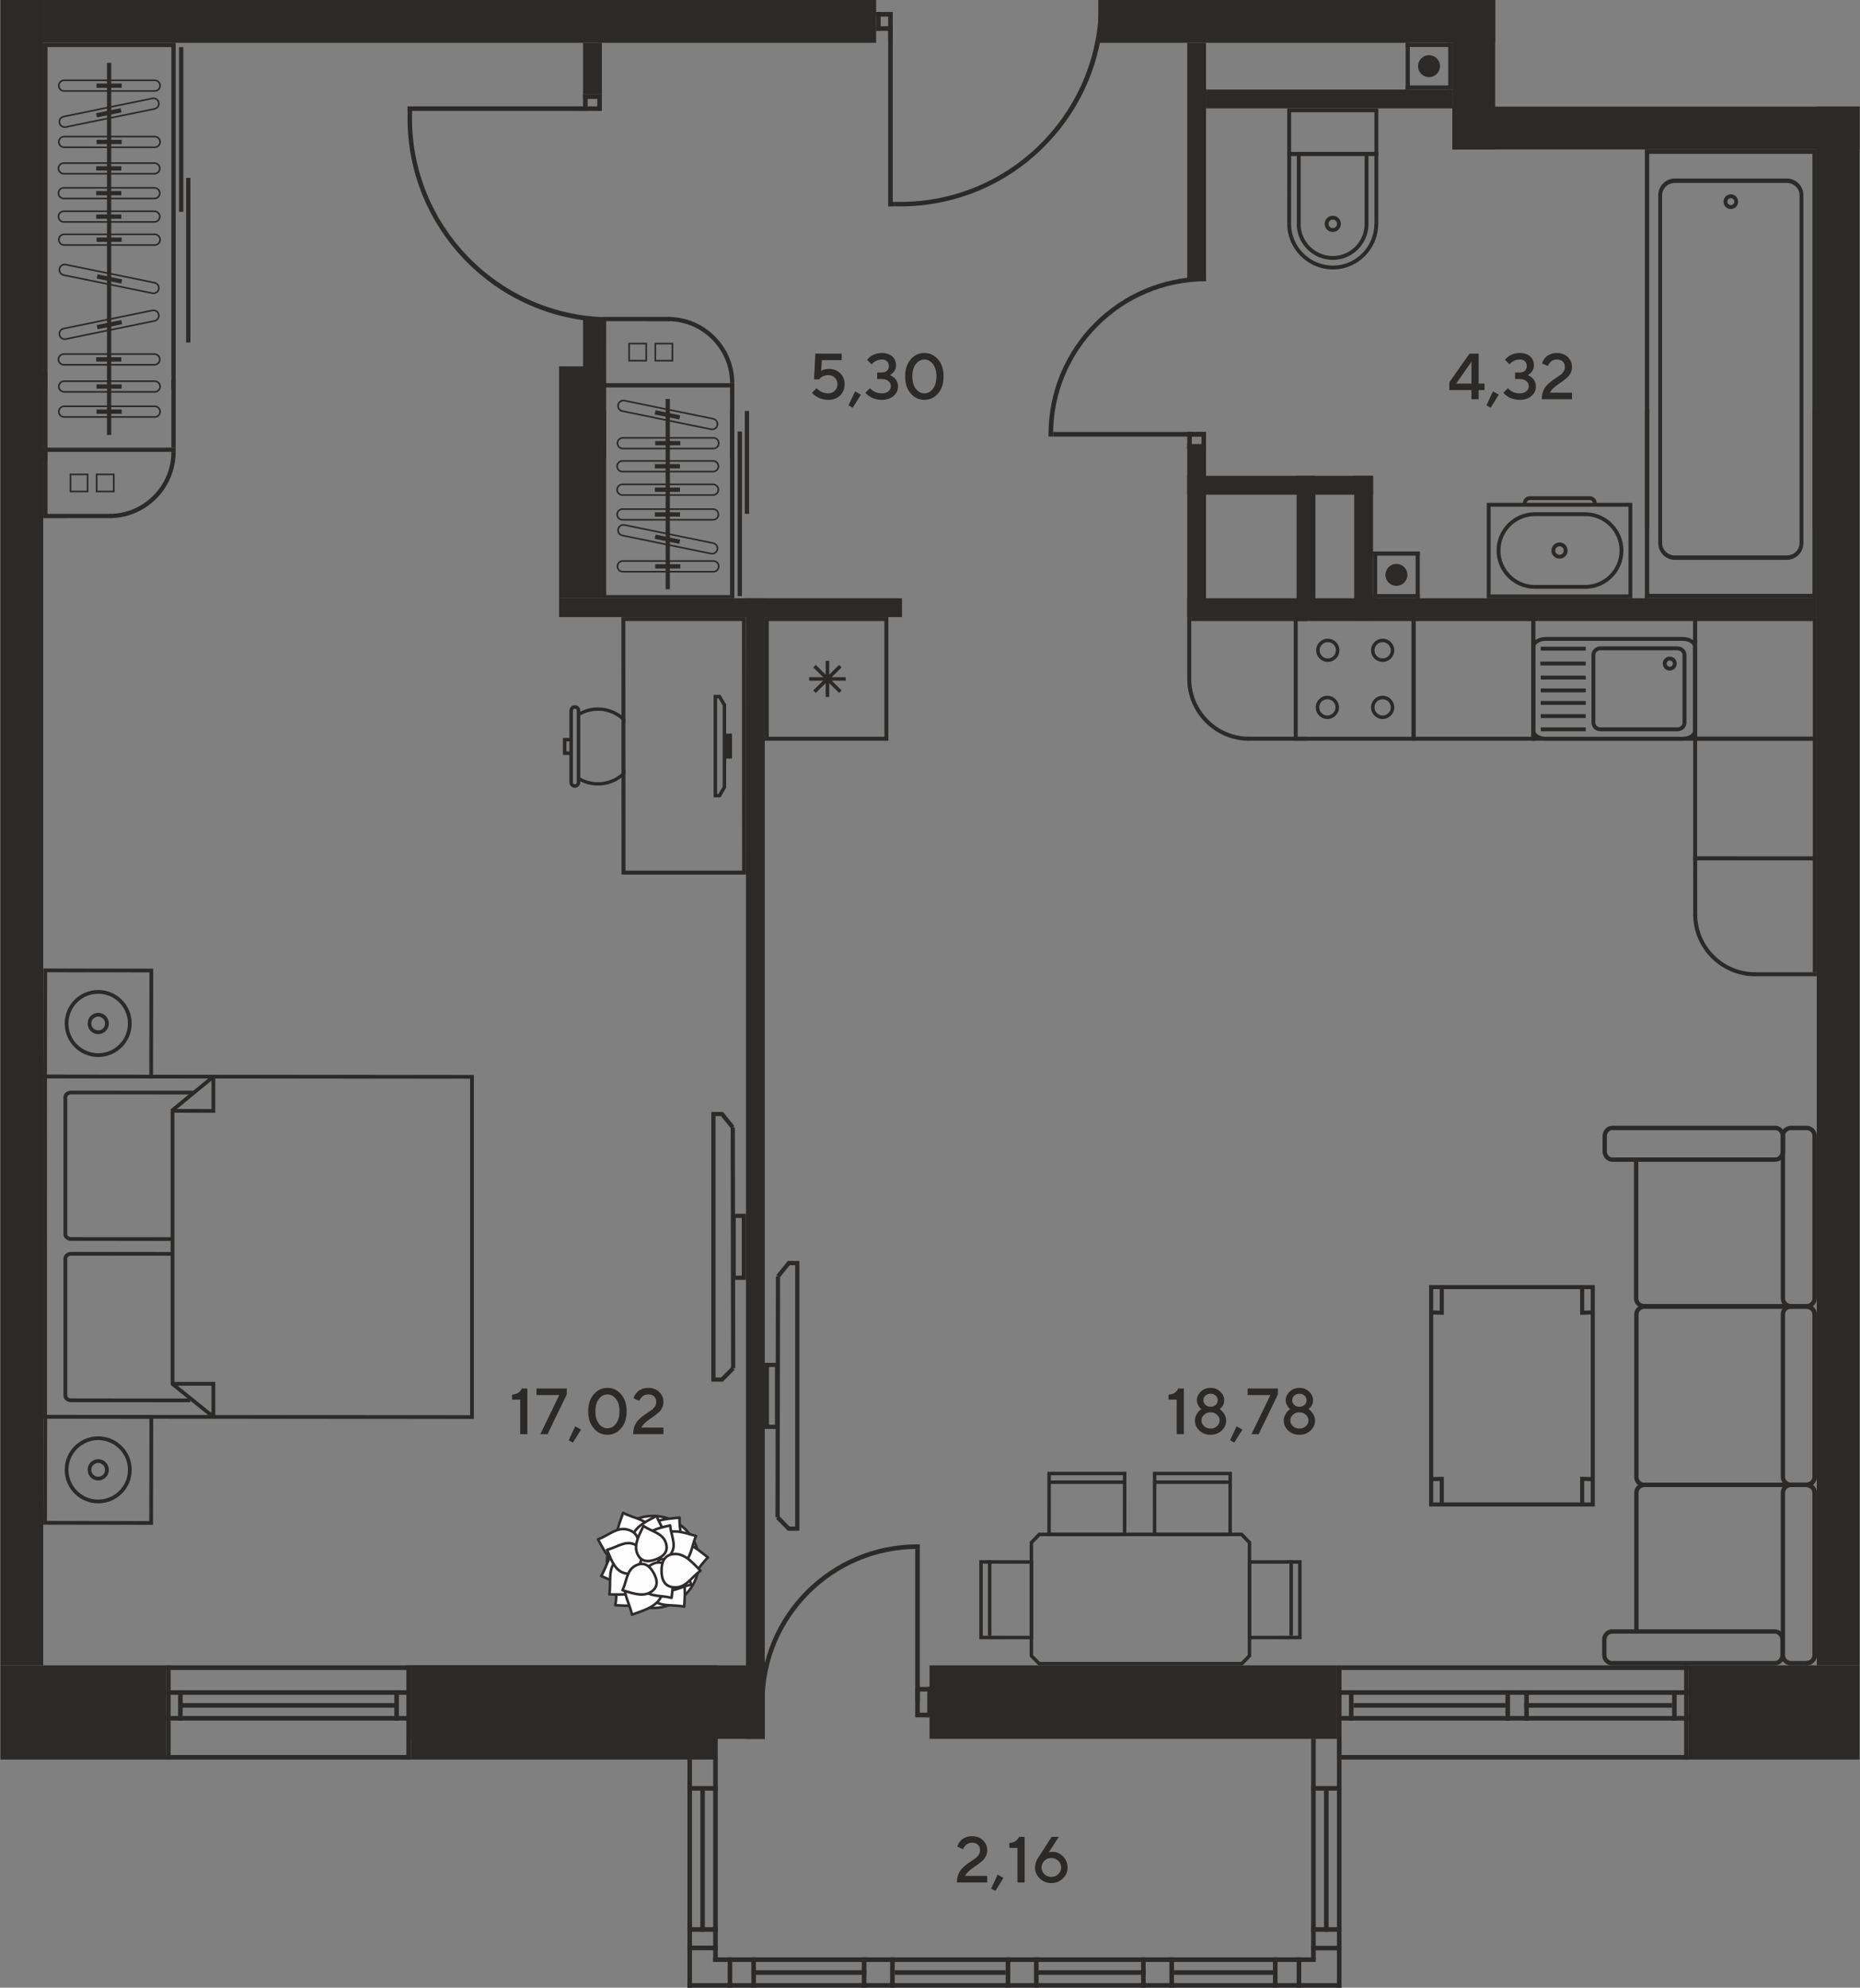 <?xml version="1.0" encoding="UTF-8"?>
<!DOCTYPE svg PUBLIC "-//W3C//DTD SVG 1.1//EN" "http://www.w3.org/Graphics/SVG/1.1/DTD/svg11.dtd">
<!-- Creator: CorelDRAW X6 -->
<svg xmlns="http://www.w3.org/2000/svg" xml:space="preserve" width="1011px" height="1080px" version="1.1" style="shape-rendering:geometricPrecision; text-rendering:geometricPrecision; image-rendering:optimizeQuality; fill-rule:evenodd; clip-rule:evenodd"
viewBox="0 0 1011000 1080000"
 xmlns:xlink="http://www.w3.org/1999/xlink">
 <rect x="0" y="0" width="1011000" height="1080000" fill="#808080" stroke="none"/>
 <defs>
  <style type="text/css">
   <![CDATA[
    .str0 {stroke:#2F2C2D;stroke-width:1400.79;stroke-linecap:round;stroke-linejoin:round}
    .fil0 {fill:#2B2A29}
    .fil1 {fill:#2B2A29}
    .fil2 {fill:#FEFEFE}
    .fil3 {fill:#2B2A29;fill-rule:nonzero}
   ]]>
  </style>
 </defs>
 <g id="Слой_x0020_1">
  <polygon class="fil0" points="917907,904856 917907,956042 1010765,956042 1010765,904856 "/>
  <polygon class="fil0" points="726678,944791 726678,904856 505265,904856 505265,944791 "/>
  <polygon class="fil0" points="223377,904856 223377,956042 390143,956042 390143,904856 "/>
  <polygon class="fil0" points="415693,944791 415693,904856 223376,904856 223376,944791 "/>
  <polygon class="fil0" points="236,904856 236,956042 90268,956042 90268,904856 "/>
  <polygon class="fil0" points="729172,956044 729172,953552 917906,953552 917906,956044 "/>
  <polygon class="fil0" points="729172,907349 729172,904857 917906,904857 917906,907349 "/>
  <polygon class="fil0" points="726678,934863 726678,932370 917906,932370 917906,934863 "/>
  <polygon class="fil0" points="726678,920855 726678,918363 917906,918363 917906,920855 "/>
  <polygon class="fil0" points="911363,934863 908871,934863 908871,918363 911363,918363 "/>
  <polygon class="fil0" points="729171,956044 726680,956044 726680,904857 729171,904857 "/>
  <polygon class="fil0" points="735716,934863 733224,934863 733224,918363 735716,918363 "/>
  <polygon class="fil0" points="917907,956044 915415,956044 915415,904857 917907,904857 "/>
  <polygon class="fil0" points="828498,927859 828498,925367 908871,925367 908871,927859 "/>
  <polygon class="fil0" points="820776,918364 818285,918364 818285,934864 820776,934864 "/>
  <polygon class="fil0" points="830991,918364 828500,918364 828500,934864 830991,934864 "/>
  <polygon class="fil0" points="735716,927859 735716,925367 818408,925367 818408,927859 "/>
  <polygon class="fil0" points="90268,956044 90268,953552 223377,953552 223377,956044 "/>
  <polygon class="fil0" points="90268,907349 90268,904857 223377,904857 223377,907349 "/>
  <polygon class="fil0" points="90268,934863 90268,932370 223377,932370 223377,934863 "/>
  <polygon class="fil0" points="90268,920855 90268,918363 223377,918363 223377,920855 "/>
  <polygon class="fil0" points="216834,934863 214343,934863 214343,918363 216834,918363 "/>
  <polygon class="fil0" points="92760,956044 90269,956044 90269,904857 92760,904857 "/>
  <polygon class="fil0" points="99305,934863 96813,934863 96813,918363 99305,918363 "/>
  <polygon class="fil0" points="223377,956044 220886,956044 220886,904857 223377,904857 "/>
  <polygon class="fil0" points="97903,927859 97903,925367 214342,925367 214342,927859 "/>
  <g id="_1774568592">
   <polygon class="fil0" points="497473,933074 497473,930583 506511,930583 506511,933074 "/>
   <polygon class="fil0" points="497473,919067 497473,916576 506511,916576 506511,919067 "/>
   <polygon class="fil0" points="506511,933074 504020,933074 504020,916576 506511,916576 "/>
   <polygon class="fil0" points="499965,931083 497473,931083 497473,918374 499965,918374 "/>
   <polygon class="fil0" points="497473,841597 499965,841597 499965,924728 497473,924728 "/>
   <path class="fil0" d="M499965 839113l-1247 -15c-47292,0 -85630,38337 -85630,85630l2484 0c0,-45921 37226,-83147 83146,-83147l1247 16 0 -2484z"/>
  </g>
  <polygon class="fil0" points="235,1 23493,1 23493,904854 235,904854 "/>
  <polygon class="fil0" points="476215,0 476215,23257 23491,23257 23491,0 "/>
  <polygon class="fil0" points="812702,0 812702,23257 596988,23257 596988,0 "/>
  <polygon class="fil0" points="789445,1 812704,1 812704,81198 789445,81198 "/>
  <polygon class="fil0" points="1010765,57943 1010765,81201 789446,81201 789446,57943 "/>
  <polygon class="fil0" points="987508,57944 1010766,57944 1010766,904854 987508,904854 "/>
  <polygon class="fil0" points="387658,1063498 387658,1065990 715166,1065990 715166,1063498 "/>
  <polygon class="fil0" points="373644,1077507 373644,1079998 729171,1079998 729171,1077507 "/>
  <polygon class="fil0" points="549129,1063498 546638,1063498 546638,1079998 549129,1079998 "/>
  <polygon class="fil0" points="486313,1070503 486313,1072994 546639,1072994 546639,1070503 "/>
  <polygon class="fil0" points="564513,1063498 562020,1063498 562020,1079998 564513,1079998 "/>
  <polygon class="fil0" points="564513,1070503 564513,1072994 622733,1072994 622733,1070503 "/>
  <polygon class="fil0" points="691920,1063498 694411,1063498 694411,1079998 691920,1079998 "/>
  <polygon class="fil0" points="704799,1063498 707290,1063498 707290,1079998 704799,1079998 "/>
  <polygon class="fil0" points="390144,1059611 390144,1057119 373644,1057119 373644,1059611 "/>
  <polygon class="fil0" points="712674,1059702 712674,1057211 729172,1057211 729172,1059702 "/>
  <polygon class="fil0" points="373644,1080000 376136,1080000 376136,956043 373644,956043 "/>
  <polygon class="fil0" points="729172,1080000 726681,1080000 726681,944790 729172,944790 "/>
  <polygon class="fil0" points="387652,1065992 390144,1065992 390144,956043 387652,956043 "/>
  <polygon class="fil0" points="715165,1064720 712674,1064720 712674,944790 715165,944790 "/>
  <polygon class="fil0" points="380648,1049600 383140,1049600 383140,972379 380648,972379 "/>
  <polygon class="fil0" points="390144,1049597 390144,1047106 373644,1047106 373644,1049597 "/>
  <polygon class="fil0" points="410897,1063498 408405,1063498 408405,1079998 410897,1079998 "/>
  <polygon class="fil0" points="398019,1063498 395526,1063498 395526,1079998 398019,1079998 "/>
  <polygon class="fil0" points="719675,1049600 722166,1049600 722166,972379 719675,972379 "/>
  <polygon class="fil0" points="729170,1049597 729170,1047106 712671,1047106 712671,1049597 "/>
  <polygon class="fil0" points="470929,1063498 468438,1063498 468438,1079998 470929,1079998 "/>
  <polygon class="fil0" points="486313,1063498 483821,1063498 483821,1079998 486313,1079998 "/>
  <polygon class="fil0" points="408404,1070503 408404,1072994 470929,1072994 470929,1070503 "/>
  <polygon class="fil0" points="729170,972921 729170,970429 712671,970429 712671,972921 "/>
  <polygon class="fil0" points="390144,972921 390144,970429 373644,970429 373644,972921 "/>
  <polygon class="fil0" points="622733,1063498 620242,1063498 620242,1079998 622733,1079998 "/>
  <polygon class="fil0" points="638117,1063498 635624,1063498 635624,1079998 638117,1079998 "/>
  <polygon class="fil0" points="638117,1070503 638117,1072994 691920,1072994 691920,1070503 "/>
  <polygon class="fil0" points="303891,199059 327149,199059 327149,325052 303891,325052 "/>
  <g id="_1774540720">
   <polygon class="fil0" points="485251,6513 485251,9004 476213,9004 476213,6513 "/>
   <polygon class="fil0" points="485251,14254 485251,16744 476213,16744 476213,14254 "/>
   <polygon class="fil0" points="476213,6513 478704,6513 478704,16744 476213,16744 "/>
   <polygon class="fil0" points="482760,8504 485251,8504 485251,21213 482760,21213 "/>
   <polygon class="fil0" points="485251,112100 482760,112100 482760,14859 485251,14859 "/>
   <path class="fil0" d="M489293 112140c59437,0 107926,-46849 110574,-105627l-2599 0c-2588,57432 -49966,103206 -108040,103206 -941,0 -1877,-11 -2811,-37l0 2418c954,29 1914,40 2876,40z"/>
   <polygon class="fil0" points="483105,112100 483105,109682 486417,109682 486417,112100 "/>
  </g>
  <polygon class="fil0" points="645315,152805 655548,152805 655548,23257 645315,23257 "/>
  <polygon class="fil0" points="645315,335287 655548,335287 655548,242499 645315,242499 "/>
  <polygon class="fil0" points="645314,325052 645314,335285 987508,335285 987508,325052 "/>
  <polygon class="fil0" points="736089,335287 746321,335287 746321,258553 736089,258553 "/>
  <polygon class="fil0" points="645314,258554 645314,268787 746322,268787 746322,258554 "/>
  <polygon class="fil0" points="704769,335287 715002,335287 715002,258553 704769,258553 "/>
  <polygon class="fil0" points="303892,325052 303892,335285 490281,335285 490281,325052 "/>
  <polygon class="fil0" points="405459,944792 415693,944792 415693,325052 405459,325052 "/>
  <polygon class="fil0" points="316915,242691 327146,242691 327146,172299 316915,172299 "/>
  <polygon class="fil0" points="316915,51246 327146,51246 327146,23257 316915,23257 "/>
  <polygon class="fil0" points="655548,48661 655548,58894 789446,58894 789446,48661 "/>
  <g id="_1020035616">
   <path class="fil1" d="M759024 318318c3296,0 5968,-2673 5968,-5968 0,-3296 -2672,-5967 -5968,-5967 -3296,0 -5967,2671 -5967,5967 0,3295 2671,5968 5967,5968z"/>
   <g>
    <polygon class="fil0" points="746322,299649 748583,299649 748583,325051 746322,325051 "/>
    <polygon class="fil0" points="771725,322791 771725,325051 746323,325051 746323,322791 "/>
    <polygon class="fil0" points="771725,299648 771725,301907 746323,301907 746323,299648 "/>
    <polygon class="fil0" points="769466,299649 771725,299649 771725,325051 769466,325051 "/>
   </g>
  </g>
  <g id="_1020029696">
   <path class="fil1" d="M776745 41926c3295,0 5968,-2672 5968,-5967 0,-3297 -2673,-5968 -5968,-5968 -3295,0 -5967,2671 -5967,5968 0,3295 2672,5967 5967,5967z"/>
   <g>
    <polygon class="fil0" points="764043,23257 766303,23257 766303,48659 764043,48659 "/>
    <polygon class="fil0" points="789446,46400 789446,48659 764044,48659 764044,46400 "/>
    <polygon class="fil0" points="789446,23257 789446,25517 764044,25517 764044,23257 "/>
    <polygon class="fil0" points="787186,23257 789445,23257 789445,48659 787186,48659 "/>
   </g>
  </g>
  <g id="_1020028704">
   <polygon class="fil0" points="655548,234705 653057,234705 653057,243743 655548,243743 "/>
   <polygon class="fil0" points="647807,234705 645317,234705 645317,243743 647807,243743 "/>
   <polygon class="fil0" points="655548,243743 655548,241252 645317,241252 645317,243743 "/>
   <polygon class="fil0" points="653557,237197 653557,234705 645315,234705 645315,237197 "/>
   <polygon class="fil0" points="572420,234706 572420,237198 655550,237198 655550,234706 "/>
   <path class="fil0" d="M569936 237198l-16 -1247c0,-47292 38338,-85630 85630,-85630l0 2484c-45919,0 -83146,37227 -83146,83146l16 1247 -2484 0z"/>
  </g>
  <g id="_1020025888">
   <polygon class="fil0" points="399319,744234 397694,742632 391945,748440 388923,748440 388923,606422 391876,606422 397393,613234 399167,611800 392962,604140 386643,604140 386643,750722 392898,750722 "/>
   <polygon class="fil0" points="399647,743440 399423,612517 397142,612517 397365,743440 "/>
   <path class="fil0" d="M403178 661755l0 31356 -3267 0 0 -31356 3267 0zm2281 33638l0 -35919 -7830 0 0 35919 7830 0z"/>
  </g>
  <g id="_1020021184">
   <path class="fil0" d="M25613 770766l55621 85 -89 55617 -55617 -85 85 -55617zm57659 -1947l-59696 -94 -85 59692 59692 93 89 -59691z"/>
   <path class="fil0" d="M37213 798615c0,-4318 1677,-8376 4733,-11432 6302,-6301 16565,-6302 22863,0 3056,3056 4734,7113 4734,11432 0,4320 -1678,8379 -4734,11432 -3055,3056 -7113,4738 -11431,4738 -4320,0 -8376,-1682 -11432,-4738 -3056,-3052 -4733,-7114 -4733,-11432zm34367 0c0,-4860 -1890,-9435 -5328,-12869 -7098,-7101 -18648,-7101 -25744,0 -3439,3434 -5332,8009 -5332,12869 0,4864 1893,9435 5332,12874 3434,3439 8006,5332 12870,5332 4863,1 9434,-1893 12874,-5332 3438,-3439 5328,-8010 5328,-12874z"/>
   <path class="fil0" d="M49637 798615c0,-998 389,-1935 1096,-2644 709,-709 1650,-1096 2645,-1096 998,1 1935,386 2644,1096 1417,1415 1417,3874 0,5292 -710,704 -1646,1096 -2644,1096 -995,0 -1936,-392 -2645,-1096 -709,-709 -1096,-1650 -1096,-2648zm9522 0c0,-1543 -603,-2994 -1696,-4086 -1091,-1087 -2542,-1692 -4085,-1692 -1541,2 -2995,605 -4082,1692 -2188,2185 -2188,5988 0,8172 1087,1092 2541,1695 4082,1695 1543,0 2994,-603 4085,-1695 1093,-1092 1696,-2542 1696,-4086z"/>
   <path class="fil0" d="M25613 528252l55621 85 -89 55617 -55617 -85 85 -55617zm57659 -1949l-59696 -94 -85 59692 59692 93 89 -59691z"/>
   <path class="fil0" d="M37213 556101c0,-4320 1677,-8378 4733,-11432 6302,-6302 16565,-6302 22863,0 3056,3055 4734,7112 4734,11431 0,4319 -1678,8380 -4734,11436 -6298,6303 -16560,6301 -22863,0 -3056,-3056 -4733,-7117 -4733,-11435zm34367 0c0,-4860 -1890,-9436 -5328,-12871 -7098,-7096 -18648,-7096 -25744,0 -3439,3435 -5332,8011 -5332,12870 0,4865 1893,9435 5332,12874 7096,7097 18646,7097 25744,0 3438,-3439 5328,-8009 5328,-12873z"/>
   <path class="fil0" d="M49637 556101c0,-999 389,-1936 1096,-2645 709,-705 1650,-1096 2645,-1096 998,0 1935,391 2644,1096 1417,1419 1417,3874 0,5293 -710,704 -1646,1096 -2644,1096 -995,0 -1936,-392 -2645,-1096 -709,-709 -1096,-1650 -1096,-2648zm9522 0c0,-1544 -603,-2991 -1696,-4087 -1091,-1088 -2542,-1691 -4085,-1691 -1541,0 -2995,603 -4082,1691 -2188,2189 -2188,5988 0,8172 1087,1092 2541,1695 4082,1695 1543,1 2994,-603 4085,-1695 1093,-1091 1696,-2542 1696,-4085z"/>
   <path class="fil0" d="M92769 682285l0 70168 9181 7400 -63291 -38c-1150,0 -2118,-705 -2118,-1535l-1 -74496c0,-832 969,-1533 2119,-1533l54110 34zm-56229 -86140c0,-396 219,-697 407,-880 403,-408 1044,-648 1712,-648l63923 36 -9813 8051 0 69510 -54110 -38c-1150,0 -2118,-700 -2118,-1535l-1 -74496zm-11012 -10201l87606 56 -8075 6620 -66400 -40c-1211,-4 -2364,453 -3153,1242 -649,645 -1002,1471 -1002,2323l0 74496c0,1972 1865,3572 4155,3572l54110 37 0 5998 -54110 -35c-2290,0 -4155,1603 -4155,3571l0 74496c0,1971 1865,3572 4155,3572l64702 37 0 -900 9732 7842 -87556 -56 -9 -182831zm89431 1189l0 15449 -18781 -41 18781 -15408zm0 165741l0 14848 -18410 -14837 18410 -11zm140571 -166784l4 182831 -138538 -85 0 -18000 -22190 12 0 -146270 22190 45 0 -18623 138534 90zm2041 184867l-3 -186903 -1018 0 -233059 -148 8 186905 1018 0 233054 146z"/>
  </g>
  <g id="_1020020608">
   <polygon class="fil0" points="439805,367922 439805,369833 459697,369833 459697,367922 "/>
   <polygon class="fil0" points="448786,359067 448786,378687 450724,378687 450724,359067 "/>
   <polygon class="fil0" points="442035,375137 443407,376488 457473,362617 456102,361266 "/>
   <polygon class="fil0" points="442035,362617 456102,376488 457473,375137 443407,361266 "/>
   <path class="fil0" d="M417860 400302l0 -62848 62849 0 0 62848 -62849 0zm-2167 -65015l0 67181 67183 0 0 -67181 -67183 0z"/>
  </g>
  <polygon class="fil0" points="25812,25580 25812,201645 25812,209030 25812,211351 23493,211351 23493,23256 95477,23256 95477,211351 93158,211351 93158,209030 93158,201645 93158,25580 "/>
  <path class="fil0" d="M59485 281538l0 -2328c18567,0 33672,-15106 33672,-33677l2320 0c0,19854 -16144,36005 -35992,36005z"/>
  <polygon class="fil0" points="23493,244149 25812,244149 25815,279210 60370,279198 60370,281522 23497,281533 "/>
  <polygon class="fil0" points="97316,115074 97316,25637 99638,25637 99638,115074 "/>
  <polygon class="fil0" points="101190,186085 101190,96654 103508,96654 103508,186085 "/>
  <polygon class="fil0" points="58146,236331 58146,34124 60464,34124 60464,236331 "/>
  <path class="fil0" d="M86572 46544c0,-1360 -1102,-2463 -2457,-2463l-49259 1c-1356,0 -2458,1101 -2458,2462 1,1356 1102,2456 2458,2456l49259 2c1355,0 2457,-1104 2457,-2458zm-55063 0c0,-1848 1504,-3348 3347,-3348l49259 2c1843,0 3346,1498 3346,3346 0,1842 -1503,3341 -3346,3341l-49259 1c-1843,0 -3347,-1500 -3347,-3342z"/>
  <polygon class="fil0" points="52481,47702 52481,45380 66129,45380 66129,47702 "/>
  <path class="fil0" d="M85892 56313c0,-166 -16,-332 -49,-493 -271,-1326 -1574,-2187 -2904,-1917l-48259 9868c-1299,261 -2175,1581 -1917,2900 270,1326 1573,2191 2904,1917l48262 -9864c1140,-233 1963,-1249 1963,-2411zm-54064 9871c0,-1586 1124,-2967 2676,-3281l48262 -9868c1803,-368 3576,798 3941,2609 393,1779 -840,3584 -2601,3949l-48263 9863c-1807,368 -3580,-802 -3945,-2609 -48,-217 -70,-442 -70,-663z"/>
  <polygon class="fil0" points="52211,61509 65580,58778 66044,61056 52674,63788 "/>
  <path class="fil0" d="M85892 156471c0,-1167 -823,-2179 -1963,-2413l-48262 -9867c-639,-131 -1299,0 -1848,361 -549,366 -925,916 -1056,1556 -258,1307 618,2639 1917,2905l48259 9868c1330,270 2633,-592 2904,-1918 33,-163 49,-329 49,-492zm-54064 -9871l0 0c0,-221 22,-447 70,-668 177,-873 689,-1626 1434,-2117 749,-492 1642,-669 2511,-487l48263 9863c1766,364 2994,2175 2601,3948 -365,1807 -2134,2974 -3941,2609l-48262 -9867c-1552,-319 -2676,-1700 -2676,-3281z"/>
  <polygon class="fil0" points="52563,151344 53030,149066 66394,151798 65931,154076 "/>
  <path class="fil0" d="M85892 171500c0,-168 -16,-332 -49,-493 -132,-638 -508,-1195 -1056,-1555 -550,-365 -1206,-493 -1848,-362l-48259 9864c-1299,266 -2175,1593 -1917,2904 270,1331 1573,2192 2899,1922l48264 -9867c1139,-234 1966,-1251 1966,-2413zm-54064 9871c0,-1586 1124,-2962 2676,-3286l48262 -9862c865,-176 1758,-4 2507,487 747,496 1257,1249 1434,2121 50,219 70,443 70,669 0,1580 -1123,2961 -2675,3280l-48263 9863c-1807,370 -3576,-799 -3941,-2609 -48,-217 -70,-442 -70,-663z"/>
  <polygon class="fil0" points="52563,176623 65931,173891 66394,176169 53030,178900 "/>
  <path class="fil0" d="M86392 91501c0,-1356 -1103,-2458 -2458,-2458l-49258 0c-1356,0 -2458,1102 -2458,2458 0,1355 1102,2462 2458,2462l49258 0c1356,0 2458,-1107 2458,-2462zm-55062 0c0,-1844 1502,-3342 3346,-3342l49258 0c1842,0 3346,1498 3346,3342 0,1843 -1504,3346 -3346,3346l-49258 0c-1844,0 -3346,-1503 -3346,-3346z"/>
  <polygon class="fil0" points="52300,92665 52300,90341 65944,90341 65944,92665 "/>
  <path class="fil0" d="M86392 104955c0,-1355 -1103,-2461 -2458,-2461l-49258 0c-1356,0 -2458,1106 -2458,2461 0,1357 1102,2458 2458,2458l49258 0c1356,0 2458,-1101 2458,-2458zm-55062 0c0,-1842 1502,-3346 3346,-3346l49258 0c1842,0 3346,1504 3346,3346 0,1844 -1504,3344 -3346,3344l-49258 0c-1844,0 -3346,-1500 -3346,-3344z"/>
  <polygon class="fil0" points="52300,106119 52300,103793 65944,103793 65944,106119 "/>
  <path class="fil0" d="M86392 117686c0,-1356 -1103,-2462 -2458,-2462l-49258 1c-1356,0 -2458,1105 -2458,2461 0,1357 1102,2462 2458,2462l49258 0c1356,0 2458,-1106 2458,-2462zm-55062 0c0,-1843 1502,-3347 3346,-3347l49258 1c1842,0 3346,1503 3346,3346 0,1843 -1504,3346 -3346,3346l-49258 0c-1844,0 -3346,-1503 -3346,-3346z"/>
  <polygon class="fil0" points="52300,118850 52300,116523 65944,116523 65944,118850 "/>
  <path class="fil0" d="M86572 130224c0,-1355 -1102,-2462 -2457,-2462l-49259 0c-1356,0 -2458,1106 -2458,2462 1,1356 1102,2461 2458,2461l49259 1c1355,0 2457,-1106 2457,-2462zm-55063 0c0,-1843 1504,-3346 3347,-3346l49259 0c1843,0 3346,1503 3346,3346 0,1847 -1503,3346 -3346,3346l-49259 1c-1843,0 -3347,-1500 -3347,-3347z"/>
  <polygon class="fil0" points="52481,131387 52481,129065 66129,129065 66129,131387 "/>
  <path class="fil0" d="M38751 258202l0 8401 8401 0 0 -8401 -8401 0zm-885 9286l0 -10171 10175 0 0 10171 -10175 0z"/>
  <path class="fil0" d="M52989 258202l0 8401 8401 0 0 -8401 -8401 0zm-889 9286l0 -10171 10178 0 0 10171 -10178 0z"/>
  <polygon class="fil0" points="25811,201775 23492,201775 23492,250590 25811,250590 "/>
  <polygon class="fil0" points="95479,206513 93159,206513 93159,243213 95479,243213 "/>
  <polygon class="fil0" points="95479,245530 95479,243210 23492,243210 23492,245530 "/>
  <path class="fil0" d="M86392 195283c0,-1355 -1103,-2462 -2458,-2462l-49258 1c-1356,0 -2458,1106 -2458,2461 0,1356 1102,2462 2458,2462l49258 0c1356,0 2458,-1107 2458,-2462zm-55062 0c0,-1843 1502,-3347 3346,-3347l49258 1c1842,0 3346,1503 3346,3346 0,1843 -1504,3347 -3346,3347l-49258 0c-1844,0 -3346,-1504 -3346,-3347z"/>
  <polygon class="fil0" points="52300,196447 52300,194120 65944,194120 65944,196447 "/>
  <path class="fil0" d="M86572 77120c0,-1359 -1102,-2463 -2457,-2463l-49259 2c-1356,0 -2458,1100 -2458,2461 1,1356 1102,2457 2458,2457l49259 1c1355,0 2457,-1103 2457,-2458zm-55063 0c0,-1847 1504,-3347 3347,-3347l49259 1c1843,0 3346,1499 3346,3346 0,1843 -1503,3341 -3346,3341l-49259 2c-1843,0 -3347,-1500 -3347,-3343z"/>
  <polygon class="fil0" points="52481,78279 52481,75957 66129,75957 66129,78279 "/>
  <path class="fil0" d="M86572 210024c0,-1361 -1102,-2463 -2457,-2463l-49259 1c-1356,0 -2458,1100 -2458,2462 1,1356 1102,2456 2458,2456l49259 1c1355,0 2457,-1103 2457,-2457zm-55063 0c0,-1848 1504,-3349 3347,-3349l49259 1c1843,0 3346,1500 3346,3348 0,1842 -1503,3341 -3346,3341l-49259 1c-1843,0 -3347,-1500 -3347,-3342z"/>
  <polygon class="fil0" points="52481,211182 52481,208860 66129,208860 66129,211182 "/>
  <path class="fil0" d="M86572 223661c0,-1361 -1102,-2464 -2457,-2464l-49259 1c-1356,0 -2458,1101 -2458,2463 1,1356 1102,2456 2458,2456l49259 2c1355,0 2457,-1104 2457,-2458zm-55063 0c0,-1849 1504,-3349 3347,-3349l49259 1c1843,0 3346,1499 3346,3348 0,1842 -1503,3341 -3346,3341l-49259 1c-1843,0 -3347,-1500 -3347,-3342z"/>
  <polygon class="fil0" points="52481,224819 52481,222496 66129,222496 66129,224819 "/>
  <g id="_1019999136">
   <polygon class="fil0" points="327146,60282 324656,60282 324656,51244 327146,51244 "/>
   <polygon class="fil0" points="319406,60282 316915,60282 316915,51244 319406,51244 "/>
   <polygon class="fil0" points="327146,51244 327146,53737 316915,53737 316915,51244 "/>
   <polygon class="fil0" points="325155,57791 325155,60282 312446,60282 312446,57791 "/>
   <polygon class="fil0" points="221559,60282 221559,57791 318800,57791 318800,60282 "/>
   <path class="fil0" d="M221519 64325c0,59436 46849,107925 105627,110574l0 -2600c-57432,-2588 -103205,-49966 -103205,-108040 0,-941 10,-1877 36,-2810l-2418 0c-29,955 -40,1914 -40,2876z"/>
   <polygon class="fil0" points="221559,58136 223977,58136 223977,61449 221559,61449 "/>
  </g>
  <polygon class="fil0" points="329466,323328 329466,223300 327148,223300 327148,325051 399132,325051 399132,223300 396815,223300 396815,323328 "/>
  <polygon class="fil0" points="400970,234455 400970,323891 403292,323891 403292,234455 "/>
  <polygon class="fil0" points="404844,223300 404844,279176 407163,279176 407163,223300 "/>
  <polygon class="fil0" points="361800,216800 361800,320139 364119,320139 364119,216800 "/>
  <path class="fil0" d="M390227 307721c0,1359 -1102,2462 -2458,2462l-49259 -1c-1356,0 -2458,-1101 -2458,-2461 1,-1357 1102,-2458 2458,-2458l49259 -1c1356,0 2458,1103 2458,2459zm-55063 0c0,1847 1503,3347 3346,3347l49259 -1c1844,0 3346,-1499 3346,-3346 0,-1844 -1502,-3343 -3346,-3343l-49259 -1c-1843,0 -3346,1500 -3346,3344z"/>
  <polygon class="fil0" points="356135,306561 356135,308884 369783,308884 369783,306561 "/>
  <path class="fil0" d="M389546 297951c0,165 -16,332 -49,492 -271,1328 -1573,2188 -2903,1917l-48260 -9868c-1298,-261 -2175,-1580 -1917,-2898 270,-1328 1573,-2191 2905,-1917l48261 9862c1140,234 1963,1250 1963,2412zm-54062 -9872c0,1586 1122,2967 2674,3281l48262 9868c1804,369 3576,-798 3941,-2609 394,-1778 -839,-3583 -2600,-3948l-48264 -9864c-1807,-367 -3580,804 -3943,2610 -50,217 -70,442 -70,662z"/>
  <polygon class="fil0" points="355865,292754 369235,295486 369698,293209 356328,290476 "/>
  <path class="fil0" d="M390046 279528c0,1356 -1102,2458 -2458,2458l-49258 0c-1356,0 -2458,-1102 -2458,-2458 0,-1355 1102,-2461 2458,-2461l49258 0c1357,0 2458,1106 2458,2461zm-55062 0c0,1844 1503,3342 3346,3342l49258 0c1843,0 3346,-1498 3346,-3342 0,-1843 -1503,-3346 -3346,-3346l-49258 0c-1843,0 -3346,1503 -3346,3346z"/>
  <polygon class="fil0" points="355956,278365 355956,280688 369599,280688 369599,278365 "/>
  <path class="fil0" d="M390046 266074c0,1355 -1102,2461 -2458,2461l-49258 0c-1356,0 -2458,-1106 -2458,-2461 0,-1356 1102,-2458 2458,-2458l49258 0c1357,0 2458,1102 2458,2458zm-55062 0c0,1843 1503,3346 3346,3346l49258 0c1843,0 3346,-1503 3346,-3346 0,-1844 -1503,-3343 -3346,-3343l-49258 0c-1843,0 -3346,1499 -3346,3343z"/>
  <polygon class="fil0" points="355956,264911 355956,267236 369599,267236 369599,264911 "/>
  <path class="fil0" d="M390046 253343c0,1356 -1102,2463 -2458,2463l-49258 -2c-1356,0 -2458,-1105 -2458,-2461 0,-1356 1102,-2462 2458,-2462l49258 0c1357,0 2458,1107 2458,2462zm-55062 0c0,1844 1503,3347 3346,3347l49258 -1c1843,0 3346,-1502 3346,-3346 0,-1843 -1503,-3346 -3346,-3346l-49258 0c-1843,0 -3346,1503 -3346,3346z"/>
  <polygon class="fil0" points="355956,252180 355956,254506 369599,254506 369599,252180 "/>
  <path class="fil0" d="M390227 240806c0,1354 -1102,2461 -2458,2461l-49259 0c-1356,0 -2458,-1106 -2458,-2461 1,-1356 1102,-2462 2458,-2462l49259 -1c1356,0 2458,1107 2458,2463zm-55063 0c0,1842 1503,3346 3346,3346l49259 0c1844,0 3346,-1504 3346,-3346 0,-1848 -1502,-3347 -3346,-3347l-49259 -1c-1843,0 -3346,1500 -3346,3348z"/>
  <polygon class="fil0" points="356135,239642 356135,241964 369783,241964 369783,239642 "/>
  <g id="_1735944784">
   <path class="fil0" d="M363141 172191l0 2326c18565,0 33672,15108 33672,33678l2318 -1c0,-19853 -16142,-36003 -35990,-36003z"/>
   <polygon class="fil0" points="327148,209580 329466,209580 329470,174517 364025,174530 364025,172207 327151,172195 "/>
   <path class="fil0" d="M342405 195526l0 -8400 8401 0 0 8400 -8401 0zm-885 -9285l0 10169 10176 0 0 -10169 -10176 0z"/>
   <path class="fil0" d="M356643 195526l0 -8400 8401 0 0 8400 -8401 0zm-889 -9285l0 10169 10179 0 0 -10169 -10179 0z"/>
   <polygon class="fil0" points="399133,208199 399133,210517 327146,210517 327146,208199 "/>
  </g>
  <polygon class="fil1" points="329466,248510 327148,248510 327148,208198 329466,208198 "/>
  <polygon class="fil1" points="399132,248510 396815,248510 396815,208198 399132,208198 "/>
  <path class="fil0" d="M389546 230392c0,164 -16,332 -49,492 -271,1327 -1573,2188 -2903,1917l-48260 -9868c-1298,-261 -2175,-1580 -1917,-2900 270,-1327 1573,-2190 2905,-1916l48261 9863c1140,234 1963,1250 1963,2412zm-54062 -9872c0,1586 1122,2967 2674,3281l48262 9868c1804,369 3576,-798 3941,-2609 394,-1779 -839,-3584 -2600,-3948l-48264 -9864c-1807,-368 -3580,802 -3943,2609 -50,218 -70,442 -70,663z"/>
  <polygon class="fil0" points="355865,225195 369235,227927 369698,225648 356328,222917 "/>
  <g id="_1735931408">
   <path class="fil0" d="M701776 82585l45300 0 0 -21600 -45300 0 0 21600zm47389 2089l-49479 0 0 -25778 49479 0 0 25778z"/>
   <polygon class="fil0" points="747093,121696 747072,84717 701780,84717 701756,121646 699666,121646 699691,82628 749161,82628 749181,121696 "/>
   <path class="fil0" d="M724514 146398c-13698,0 -24844,-11149 -24844,-24848l2089 -2c0,12552 10210,22760 22755,22760 12416,0 22516,-10170 22516,-22670l2090 0c0,13653 -11037,24760 -24606,24760z"/>
   <path class="fil0" d="M724421 119314c-1275,0 -2310,1037 -2310,2312 0,1274 1035,2314 2310,2314 1280,-1 2316,-1040 2316,-2314 0,-1276 -1036,-2311 -2316,-2312zm0 6717c-2427,0 -4399,-1977 -4399,-4405 0,-2428 1972,-4400 4399,-4400 2434,-2 4404,1972 4404,4400 0,2428 -1971,4405 -4404,4405z"/>
   <path class="fil0" d="M724435 141208c-10802,0 -19591,-8789 -19591,-19591l2089 0c0,9650 7852,17502 17502,17502 9543,0 17309,-7819 17309,-17435l2089 -1c0,10766 -8701,19525 -19398,19525z"/>
   <polygon class="fil0" points="706987,121917 704898,121917 704898,83672 706987,83672 "/>
   <polygon class="fil0" points="743833,121775 741744,121775 741744,83383 743833,83383 "/>
  </g>
  <g id="_1735969520">
   <path class="fil0" d="M847680 301441c1275,0 2314,-1037 2314,-2311 0,-1278 -1039,-2315 -2314,-2315 -1275,0 -2314,1037 -2314,2315 0,1275 1039,2311 2314,2311zm0 -6715c2428,0 4403,1972 4403,4404 0,2428 -1975,4400 -4403,4400 -2429,0 -4404,-1972 -4404,-4400 0,-2431 1975,-4405 4404,-4404z"/>
   <path class="fil0" d="M885133 275298l-74909 0 0 47665 74909 0 0 -47665zm-76999 -2089l79089 0 0 51842 -79089 0 0 -51842z"/>
   <path class="fil0" d="M831503 269620l32623 0c2063,0 3741,1674 3741,3738l-2089 1c0,-911 -742,-1651 -1652,-1651l-32623 1c-913,0 -1653,738 -1653,1649l-2090 1c0,-2065 1679,-3740 3743,-3739z"/>
   <path class="fil0" d="M861607 278331c11466,0 20796,9332 20796,20799 0,11463 -9330,20794 -20796,20794l0 -2088c10316,0 18706,-8392 18706,-18706 0,-10317 -8390,-18709 -18706,-18709l0 -2090z"/>
   <path class="fil0" d="M834262 278331l0 2091c-10311,0 -18703,8389 -18703,18708 0,10314 8392,18706 18703,18706l0 2089c-11465,0 -20791,-9332 -20791,-20795 -1,-11465 9327,-20799 20791,-20799z"/>
   <polygon class="fil0" points="834262,317836 862038,317836 862038,319925 834262,319925 "/>
   <polygon class="fil0" points="834045,278336 861791,278336 861791,280427 834045,280427 "/>
  </g>
  <g id="_1735951248">
   <path class="fil0" d="M971181 99400c3839,0 6965,2992 6965,6662l-1 189058c0,3671 -3125,6660 -6964,6660l-60786 0c-3840,0 -6959,-2989 -6959,-6659l0 -189062c0,-3668 3120,-6659 6959,-6659l60786 0zm-60786 204788l60786 0c4991,0 9051,-4070 9051,-9067l-1 -189062c0,-4997 -4059,-9066 -9050,-9066l-60786 0c-4990,0 -9046,4069 -9046,9069l0 189058c0,4998 4056,9068 9046,9068z"/>
   <path class="fil0" d="M940789 107670c157,0 317,23 470,61 485,126 893,439 1148,874 254,437 325,953 201,1443 -256,991 -1307,1625 -2291,1363 -486,-126 -893,-439 -1147,-873 -256,-440 -326,-951 -202,-1440 214,-844 962,-1425 1821,-1428zm0 5914c0,0 0,1 0,1 1810,-1 3388,-1241 3838,-3009 268,-1039 117,-2119 -421,-3039 -543,-926 -1403,-1579 -2425,-1850 -2111,-536 -4301,791 -4831,2883 -267,1040 -117,2119 425,3039 534,924 1398,1578 2420,1845 326,84 659,131 994,130z"/>
   <polygon class="fil0" points="896434,284598 896434,279553 896434,83597 985143,83597 985143,279553 985143,284598 985143,286991 987509,286991 987509,81200 894070,81200 894070,286991 896434,286991 "/>
   <polygon class="fil0" points="894070,222407 896434,222407 896434,325051 894070,325051 "/>
   <polygon class="fil0" points="985144,222407 987509,222407 987509,325051 985144,325051 "/>
   <polygon class="fil0" points="894070,325051 894070,322662 987509,322662 987509,325051 "/>
  </g>
  <g id="_1739349616">
   <path class="fil0" d="M534180 849596l0 39171 25482 22 0 -39165 -25482 -28zm-1896 41066l0 -42961 29273 27 0 42957 -29273 -23z"/>
   <path class="fil0" d="M705573 849596l0 39171 -25482 22 0 -39165 25482 -28zm1896 41066l0 -42961 -29274 27 0 42957 29274 -23z"/>
   <polygon class="fil0" points="536982,888728 536982,847667 538879,847667 538879,888728 "/>
   <polygon class="fil0" points="702770,888728 702770,847667 700874,847667 700874,888728 "/>
   <path class="fil0" d="M561557 838544l0 60730 3678 3686 109394 0 3568 -3724 0 -60742 -3708 -3848 -109193 0 -3739 3898zm-1895 61514l0 -62276 4826 -5032 110810 0 4795 4982 0 62266 -4652 4858 -110991 0 -4788 -4798z"/>
   <path class="fil0" d="M571192 801566l-27 31184 39166 0 31 -31184 -39170 0zm-1922 33080l26 -34977 42961 0 -29 34977 -42958 0z"/>
   <polygon class="fil0" points="570217,806261 570217,804365 611280,804365 611280,806261 "/>
   <path class="fil0" d="M628550 801566l-28 31184 39167 0 30 -31184 -39169 0zm-1922 33080l25 -34977 42962 0 -30 34977 -42957 0z"/>
   <polygon class="fil0" points="627574,806261 627574,804365 668637,804365 668637,806261 "/>
  </g>
  <g id="_1739313520">
   <path class="fil0" d="M981732 710890l-87936 0c-3113,0 -5642,-2416 -5642,-5383l0 -75254 2363 0 0 75254c0,1660 1470,3015 3279,3015l87936 -1 0 2369z"/>
   <path class="fil0" d="M893921 711126c-1806,0 -3281,1354 -3281,3019l1 88461c0,1666 1474,3019 3279,3019l87939 -1c1813,0 3283,-1352 3283,-3018l1 -88462c0,-1665 -1471,-3018 -3284,-3018l-87938 0zm87938 96867l-87938 0c-3115,0 -5646,-2415 -5646,-5387l1 -88462c0,-2970 2530,-5386 5644,-5386l87939 -1c3114,0 5648,2417 5648,5388l1 88461c0,2971 -2536,5387 -5649,5387z"/>
   <path class="fil0" d="M973572 711027c-1808,0 -3285,1354 -3285,3019l2 88460c0,1663 1474,3014 3283,3014l8287 0c1813,0 3283,-1351 3283,-3013l1 -88462c0,-1665 -1471,-3018 -3284,-3018l-8287 0zm8287 96861l-8287 0c-3118,0 -5647,-2414 -5647,-5381l0 -88462c0,-2971 2529,-5386 5647,-5386l8287 0c3114,0 5648,2415 5648,5387l1 88460c0,2968 -2536,5383 -5649,5382z"/>
   <path class="fil0" d="M973572 614027c-1808,0 -3285,1353 -3285,3019l2 88461c0,1660 1474,3015 3283,3015l8287 -1c1813,0 3283,-1352 3283,-3014l1 -88461c0,-1666 -1471,-3019 -3284,-3019l-8287 0zm8287 96863l-8287 0c-3118,0 -5647,-2416 -5647,-5383l0 -88461c0,-2972 2529,-5387 5647,-5387l8287 -2c3114,0 5648,2418 5648,5389l1 88461c0,2967 -2536,5383 -5649,5383z"/>
   <path class="fil0" d="M876444 614027c-1665,0 -3022,1471 -3022,3280l0 8291c0,1808 1356,3280 3022,3280l88462 0c1661,0 3019,-1472 3019,-3280l0 -8292c0,-1808 -1358,-3279 -3019,-3279l-88462 0zm88462 17219l-88462 0c-2972,0 -5386,-2535 -5386,-5648l0 -8292c0,-3114 2414,-5647 5386,-5647l88462 -2c2972,0 5381,2536 5381,5650l2 8291c0,3113 -2412,5648 -5383,5648z"/>
   <path class="fil0" d="M981859 904856l0 -2369c1813,0 3283,-1352 3283,-3017l1 -88458c0,-1666 -1471,-3019 -3284,-3019l-87938 0c-1806,0 -3281,1354 -3281,3019l1 75248 -2365 0 0 -75248c0,-2971 2530,-5387 5644,-5387l87939 -1c3114,0 5648,2417 5648,5388l1 88457c0,2970 -2536,5388 -5649,5387z"/>
   <path class="fil0" d="M973572 807993c-1808,0 -3285,1354 -3285,3019l2 88457c0,1665 1474,3018 3283,3018l8287 0c1813,0 3283,-1352 3283,-3017l1 -88458c0,-1666 -1471,-3019 -3284,-3019l-8287 0zm8287 96863l-8287 0c-3118,0 -5647,-2416 -5647,-5386l0 -88458c0,-2971 2529,-5387 5647,-5387l8287 -1c3114,0 5648,2417 5648,5388l1 88457c0,2970 -2536,5388 -5649,5387z"/>
   <path class="fil0" d="M876221 887641c-1665,0 -3019,1472 -3019,3275l1 8291c0,1809 1351,3280 3018,3280l88463 0c1660,0 3018,-1470 3018,-3278l0 -8293c0,-1805 -1358,-3275 -3019,-3275l-88462 0zm88463 17215l-88463 0c-2965,0 -5382,-2534 -5382,-5647l1 -8293c0,-3113 2415,-5642 5381,-5642l88463 0c2971,0 5381,2529 5381,5642l0 8291c0,3114 -2411,5650 -5381,5649z"/>
   <path class="fil0" d="M779020 700434l0 115890 85621 0 0 -115890 -85621 0zm-2222 118108l0 -120326 90065 0 0 120326 -90065 0z"/>
   <polygon class="fil0" points="777876,802570 784788,802364 784788,817433 782567,817433 782567,804653 777943,804788 "/>
   <polygon class="fil0" points="858873,817433 858873,802364 865781,802570 865719,804788 861096,804653 861096,817433 "/>
   <polygon class="fil0" points="777876,714187 777943,711970 782567,712102 782567,699324 784788,699324 784788,714392 "/>
   <polygon class="fil0" points="858873,714392 858873,699324 861096,699324 861096,712102 865719,711970 865781,714187 "/>
  </g>
  <g id="_1739309168">
   <polygon class="fil0" points="421833,825234 423457,823632 429207,829440 432228,829440 432228,687422 429275,687422 423759,694234 421984,692800 428189,685140 434509,685140 434509,831722 428254,831722 "/>
   <polygon class="fil0" points="421505,824440 421728,693517 424010,693517 423787,824440 "/>
   <path class="fil0" d="M417973 742755l0 31356 3267 0 0 -31356 -3267 0zm-2282 33638l0 -35919 7831 0 0 35919 -7831 0z"/>
  </g>
  <g id="_1798971280">
   <path class="fil0" d="M869935 395217c-1541,0 -2790,-1166 -2790,-2596l0 -36708c0,-1430 1249,-2594 2790,-2594l41822 0c1536,0 2789,1163 2789,2594l0 36709c0,1430 -1253,2595 -2789,2595l-41822 0zm41822 -44016l-41822 0c-2705,0 -4907,2114 -4907,4712l1 36709c0,2600 2201,4711 4906,4711l41822 0c2704,0 4906,-2113 4906,-4712l0 -36708c0,-2598 -2202,-4712 -4906,-4712z"/>
   <path class="fil0" d="M907599 362259c-935,0 -1692,-758 -1692,-1693 0,-936 757,-1693 1692,-1693 932,0 1689,757 1689,1693 0,936 -757,1693 -1689,1693zm0 -5503c-2100,0 -3809,1710 -3809,3810 0,2100 1709,3810 3809,3810 2100,0 3806,-1710 3806,-3810 0,-2099 -1706,-3810 -3806,-3810z"/>
   <path class="fil0" d="M840224 400351c-3131,0 -5776,-1579 -5776,-3446l0 -45271c0,-1872 2645,-3451 5776,-3451l74322 0c3134,0 5778,1579 5778,3450l0 45272c0,1867 -2645,3446 -5778,3446l-74322 0zm74322 -54284l-74322 0c-4351,0 -7893,2496 -7893,5566l0 45272c0,3069 3542,5563 7893,5563l74322 0c4353,0 7895,-2494 7895,-5563l0 -45271c0,-3069 -3543,-5567 -7895,-5567z"/>
   <polygon class="fil0" points="861930,395217 837487,395217 837487,397333 861930,397333 "/>
   <polygon class="fil0" points="861930,351384 837487,351384 837487,353500 861930,353500 "/>
   <polygon class="fil0" points="861930,374053 837487,374053 837487,376172 861930,376172 "/>
   <polygon class="fil0" points="861930,388006 837487,388006 837487,390124 861930,390124 "/>
   <polygon class="fil0" points="861930,380874 837487,380874 837487,382990 861930,382990 "/>
   <polygon class="fil0" points="861930,367085 837487,367085 837487,369203 861930,369203 "/>
   <polygon class="fil0" points="861930,359474 837257,359474 837257,361591 861930,361591 "/>
   <polygon class="fil0" points="833443,402469 833443,400319 922441,400319 922441,402469 "/>
   <polygon class="fil0" points="833443,337436 833443,335287 922441,335287 922441,337436 "/>
   <polygon class="fil0" points="832329,335283 834478,335283 834478,402470 832329,402470 "/>
  </g>
  <path class="fil0" d="M769446 337465l62883 0 0 62822 -62883 0 0 -62822zm65032 -2181l-67182 0 0 67183 67182 0 0 -67183z"/>
  <g id="_1798985232">
   <path class="fil0" d="M705343 337435l0 62883 61953 0 0 -62883 -61953 0zm-2151 65033l0 -67183 66254 0 0 67183 -66254 0z"/>
   <path class="fil0" d="M755959 353336c0,-2440 -1985,-4423 -4426,-4423 -2441,0 -4424,1983 -4424,4423 0,2442 1983,4426 4424,4426 2441,0 4424,-1984 4426,-4426zm-10746 0c0,-3483 2835,-6320 6320,-6320 3486,0 6321,2837 6321,6320 2,3486 -2837,6321 -6321,6321 -3484,0 -6320,-2835 -6320,-6321z"/>
   <path class="fil0" d="M726135 353336c0,-2440 -1986,-4423 -4425,-4423 -2441,0 -4424,1983 -4424,4423 0,2442 1982,4426 4424,4426 2439,0 4425,-1984 4425,-4426zm-10745 0c0,-3483 2835,-6320 6320,-6320 3486,0 6321,2837 6321,6320 0,3486 -2837,6321 -6321,6321 -3484,0 -6320,-2835 -6320,-6321z"/>
   <path class="fil0" d="M755959 384341c0,-2440 -1985,-4424 -4426,-4424 -2441,0 -4424,1984 -4424,4424 0,2442 1983,4426 4424,4426 2441,0 4424,-1984 4426,-4426zm-10746 0c0,-3483 2835,-6321 6320,-6321 3486,0 6321,2837 6321,6321 2,3486 -2837,6322 -6321,6322 -3484,0 -6320,-2836 -6320,-6322z"/>
   <path class="fil0" d="M725916 384344c0,-2440 -1988,-4426 -4430,-4426 -2437,0 -4425,1984 -4425,4426 2,2440 1988,4426 4425,4426 2442,0 4430,-1986 4430,-4426zm-10750 0c0,-3485 2836,-6322 6320,-6322 3489,0 6326,2837 6326,6322 0,3486 -2837,6322 -6326,6322 -3483,1 -6320,-2837 -6320,-6322z"/>
  </g>
  <polygon class="fil1" points="922475,335284 922475,402468 920326,402468 920326,335284 "/>
  <path class="fil0" d="M922475 337465l62883 0 0 62822 -62883 0 0 -62822zm65033 -2181l-67182 0 0 67183 67182 0 0 -67183z"/>
  <path class="fil0" d="M922475 402468l62883 0 0 62821 -62883 0 0 -62821zm65033 -2182l-67182 0 0 67184 67182 0 0 -67184z"/>
  <path class="fil0" d="M678970 402468l0 -2176c-17363,0 -31487,-14127 -31487,-31493l-2169 1c0,18565 15096,33668 33656,33668z"/>
  <polygon class="fil0" points="710458,367505 710454,400292 678143,400280 678143,402452 710458,402463 "/>
  <polygon class="fil0" points="645314,368862 647483,368862 647483,335285 645314,335285 "/>
  <polygon class="fil0" points="647479,335285 647479,337454 710456,337454 710456,335285 "/>
  <path class="fil0" d="M920328 496776l2176 0c0,17363 14126,31487 31492,31487l-1 2169c-18564,0 -33667,-15096 -33667,-33656z"/>
  <polygon class="fil0" points="955291,465288 922502,465292 922515,497603 920342,497603 920331,465288 "/>
  <polygon class="fil0" points="953934,530432 953934,528263 987509,528263 987509,530432 "/>
  <polygon class="fil0" points="987509,528267 985341,528267 985341,465291 987509,465291 "/>
  <g id="_1000575072">
   <path class="fil0" d="M403285 337437l83 135604 -63389 0 -83 -135604 63389 0zm2229 137750l-81 -139899 -67683 0 80 139899 67684 0z"/>
   <path class="fil0" d="M311402 386107c0,-586 474,-1061 1056,-1061 583,0 1056,475 1056,1059l0 38980c0,584 -473,1058 -1052,1058 -586,0 -1060,-474 -1060,-1058l0 -38978zm4009 38978l0 -38978c0,-1631 -1323,-2955 -2949,-2955 -1631,0 -2955,1323 -2955,2953l0 38980c0,1627 1324,2955 2951,2955 1630,0 2953,-1328 2953,-2955z"/>
   <polygon class="fil0" points="310687,410199 310687,408302 307861,408302 307861,402835 310452,402835 310452,400939 305966,400939 305966,410199 "/>
   <path class="fil0" d="M392807 383265l0 44149 -2255 3905 -778 4 0 -51913 720 0 2313 3855zm1896 44655l0 -45183 -3136 -5224 -3689 0 0 55713 3770 -12 3055 -5294z"/>
   <polygon class="fil0" points="397482,398982 394036,398982 394036,411750 397482,411750 "/>
   <path class="fil0" d="M397074 399391l0 11946 -2628 0 0 -11946 2628 0zm823 12769l0 -13591 -4275 0 0 13591 4275 0z"/>
   <path class="fil0" d="M315411 424527c2885,1469 6155,2299 9615,2299 5798,0 11052,-2324 14883,-6093l0 -2675c-3561,4250 -8906,6951 -14883,6951 -3498,0 -6780,-925 -9615,-2545l0 2063zm24498 -34068c-3831,-3768 -9085,-6092 -14883,-6092 -3460,0 -6730,829 -9615,2299l0 2063c2835,-1620 6117,-2545 9615,-2544 5977,-1 11322,2700 14883,6947l0 -2673z"/>
  </g>
  <g id="_1148282336">
   <path class="fil2" d="M354926 873694c-13815,0 -25012,-11199 -25012,-25012 0,-13815 11197,-25014 25012,-25014 13815,0 25012,11198 25012,25014 1,13814 -11197,25012 -25012,25012z"/>
   <path class="fil2 str0" d="M354926 873694c-13815,0 -25012,-11199 -25012,-25012 0,-13815 11197,-25014 25012,-25014 13815,0 25012,11198 25012,25014 1,13814 -11197,25012 -25012,25012z"/>
   <path class="fil2" d="M354926 866741c-9970,0 -18060,-8084 -18060,-18062 0,-9972 8089,-18060 18060,-18060 9978,1 18064,8087 18064,18060 0,9979 -8086,18061 -18064,18062z"/>
   <path class="fil2 str0" d="M354926 866741c-9970,0 -18060,-8084 -18060,-18062 0,-9972 8089,-18060 18060,-18060 9978,0 18064,8087 18064,18060 0,9979 -8086,18062 -18064,18062z"/>
   <path class="fil2 str0" d="M337766 839780c6567,-2730 10411,1011 12750,6637 2334,5628 2291,11003 -4276,13731 -6567,2737 -14954,-2079 -19492,-3826 3779,-6172 4451,-13810 11018,-16542z"/>
   <path class="fil2" d="M338956 852850c5184,-4856 10103,-2700 14275,1737 4171,4449 6006,9487 820,14363 -5184,4861 -14713,3306 -19602,3260 1376,-7104 -679,-14499 4507,-19360z"/>
   <path class="fil2 str0" d="M338956 852850c5184,-4856 10103,-2700 14275,1737 4171,4449 6006,9487 820,14363 -5184,4861 -14713,3260 -19602,3260 1376,-7104 -679,-14499 4507,-19360z"/>
   <path class="fil2 str0" d="M367859 842688c-4055,5084 -8784,3774 -13143,311 -4363,-3481 -6696,-7799 -2662,-12885 4057,-5077 12895,-4934 17318,-5533 -307,6594 2525,13011 -1513,18107z"/>
   <path class="fil2 str0" d="M354261 868624c-4392,-4787 -2368,-9249 1729,-13024 4116,-3778 8738,-5405 13130,-617 4410,4802 2879,13493 2791,17963 -6478,-1337 -13248,479 -17650,-4322z"/>
   <path class="fil2 str0" d="M371102 858168c-6444,823 -8928,-3405 -9648,-8946 -708,-5518 633,-10248 7082,-11070 6447,-837 12687,5431 16273,8079 -4818,4522 -7255,11102 -13707,11937z"/>
   <path class="fil2 str0" d="M354407 831162c2832,5843 -381,9561 -5389,11997 -5011,2437 -9932,2673 -12765,-3172 -2851,-5845 1103,-13761 2451,-18008 5835,3131 12850,3334 15703,9183z"/>
   <path class="fil2 str0" d="M334886 848031c4715,-4678 9383,-2801 13410,1237 4024,4051 5876,8723 1163,13409 -4718,4700 -13689,3509 -18260,3597 1085,-6682 -1025,-13539 3687,-18243z"/>
   <path class="fil2 str0" d="M340557 858948c2763,-6052 7795,-5937 12982,-3555 5183,2365 8576,6079 5800,12146 -2761,6048 -11574,8075 -15815,9780 -1339,-6638 -5744,-12323 -2967,-18371z"/>
   <path class="fil2 str0" d="M343643 846022c2759,-6049 7794,-5933 12981,-3552 5183,2361 8576,6093 5800,12141 -2763,6056 -11574,8097 -15833,9782 -1321,-6635 -5726,-12321 -2948,-18371z"/>
   <path class="fil2 str0" d="M361983 839887c-1698,5840 -6255,6386 -11281,4930 -5004,-1464 -8558,-4379 -6857,-10219 1705,-5846 9414,-8857 13043,-10946 2069,5836 6799,10385 5095,16235z"/>
   <path class="fil2 str0" d="M358900 863530c-5508,-2601 -5346,-7181 -3112,-11909 2216,-4734 5655,-7788 11160,-5190 5509,2591 7285,10677 8788,14571 -6086,1146 -11329,5115 -16836,2528z"/>
   <path class="fil2 str0" d="M370693 849770c-5300,3008 -8956,219 -11529,-4320 -2586,-4523 -3096,-9106 2188,-12103 5306,-3006 12926,207 16979,1219 -2568,5641 -2351,12204 -7638,15204z"/>
   <path class="fil2 str0" d="M341216 831112c5862,1650 6464,6216 5053,11238 -1412,5025 -4287,8606 -10150,6963 -5858,-1645 -8941,-9326 -11074,-12922 5803,-2129 10311,-6922 16171,-5279z"/>
   <path class="fil2 str0" d="M349414 863395c-3702,-4534 -1649,-8443 2230,-11612 3877,-3177 8121,-4393 11824,128 3687,4528 1881,12265 1572,16275 -5757,-1539 -11939,-266 -15626,-4791z"/>
   <path class="fil2 str0" d="M344609 839004c4967,1981 5049,6037 3334,10277 -1703,4264 -4553,7109 -9516,5113 -4966,-1984 -6934,-8990 -8446,-12324 5274,-1319 9665,-5068 14628,-3066z"/>
   <path class="fil2 str0" d="M365009 843731c-2732,4595 -6742,4051 -10678,1702 -3933,-2344 -6311,-5607 -3566,-10206 2728,-4580 9957,-5446 13476,-6419 487,5422 3513,10324 768,14923z"/>
   <path class="fil2" d="M367169 862486c-5845,0 -7597,-4067 -7597,-9076 2,-5008 1752,-9074 7597,-9074 5842,1 10692,6296 13585,9074 -4819,3483 -7743,9073 -13585,9076z"/>
   <path class="fil2 str0" d="M367169 862486c-5845,0 -7597,-4067 -7597,-9076 2,-5008 1752,-9074 7597,-9074 5842,0 10692,6296 13585,9074 -4819,3483 -7743,9076 -13585,9076z"/>
   <path class="fil2 str0" d="M345243 850767c4672,-2574 7858,-89 10075,3922 2213,4007 2613,8033 -2059,10618 -4685,2582 -11346,-326 -14891,-1264 2319,-4920 2189,-10692 6875,-13276z"/>
   <path class="fil2 str0" d="M361807 837964c1821,5017 -1130,7780 -5434,9349 -4319,1561 -8340,1339 -10165,-3681 -1834,-5028 2071,-11164 3555,-14516 4498,3058 10226,3821 12044,8848z"/>
  </g>
  <path class="fil3" d="M536591 1022803l-16454 0c0,-1534 231,-2927 690,-4177 467,-1245 1068,-2290 1812,-3115 743,-832 1557,-1592 2454,-2283 891,-690 1781,-1322 2666,-1894 892,-573 1706,-1132 2448,-1682 745,-554 1346,-1203 1806,-1946 460,-744 690,-1552 690,-2431 0,-1256 -390,-2247 -1168,-2974 -772,-725 -1864,-1085 -3256,-1085 -679,0 -1316,124 -1911,372 -591,248 -1051,543 -1381,879 -331,342 -614,685 -862,1032 -247,342 -418,644 -513,897l-118 360 -3179 -1417c41,-158 112,-365 193,-619 89,-253 331,-701 727,-1351 401,-642 861,-1215 1392,-1710 530,-496 1298,-951 2301,-1363 1003,-419 2118,-626 3351,-626 2430,0 4424,732 5982,2195 1558,1463 2330,3269 2330,5410 0,1133 -230,2177 -691,3144 -459,974 -1044,1783 -1751,2431 -708,650 -1523,1322 -2437,2006 -920,685 -1805,1309 -2673,1876 -861,560 -1710,1239 -2548,2029 -838,791 -1480,1623 -1929,2496l12029 0 0 3546zm5676 -4253l3179 1781 -4424 7067 -2301 -1227 3546 -7621zm11663 -20531l3003 0 0 24784 -3888 0 0 -18755 -4424 0 0 -2661c1487,-159 2620,-513 3398,-1062 778,-548 1416,-1316 1911,-2306zm18217 8141c2143,0 4036,843 5677,2531 1645,1688 2466,3676 2466,5970 0,2319 -862,4313 -2584,5983 -1724,1669 -3812,2507 -6266,2507 -2455,0 -4543,-838 -6266,-2507 -1722,-1670 -2583,-3664 -2583,-5983 0,-943 164,-1888 501,-2832 330,-944 661,-1657 985,-2129l466 -708 7086 -10973 3888 0 -5493 8501c584,-242 1292,-360 2123,-360zm3069 12130c1032,-1003 1545,-2212 1545,-3629 0,-1416 -513,-2625 -1545,-3628 -1033,-1003 -2289,-1505 -3776,-1505 -1487,0 -2744,502 -3770,1505 -1027,1003 -1539,2212 -1539,3628 0,1417 512,2626 1539,3629 1026,1003 2283,1504 3770,1504 1487,0 2743,-501 3776,-1504z"/>
  <path class="fil3" d="M450599 200461c2478,0 4513,785 6106,2348 1588,1570 2384,3558 2384,5965 0,2502 -814,4543 -2437,6118 -1629,1580 -3764,2372 -6413,2372 -1127,0 -2201,-136 -3215,-408 -1015,-271 -1852,-595 -2514,-967 -666,-378 -1239,-755 -1722,-1133 -484,-384 -827,-697 -1038,-949l-360 -437 2490 -2472c47,71 124,171 242,307 111,130 371,360 778,689 402,331 826,615 1274,863 454,247 1045,471 1776,678 732,200 1493,301 2289,301 1416,0 2596,-473 3545,-1416 945,-944 1416,-2130 1416,-3546 0,-1416 -471,-2596 -1416,-3546 -949,-943 -2129,-1416 -3545,-1416 -1039,0 -1970,189 -2790,573 -827,377 -1393,761 -1706,1139l-447 589 -2833 0 708 -13982 14324 0 0 3540 -10784 0 -359 5846c943,-707 2359,-1056 4247,-1056zm14159 12201l3179 1781 -4424 7068 -2301 -1227 3546 -7622zm18920 -8850c118,47 278,112 478,201 201,89 554,295 1062,619 507,331 956,709 1345,1133 395,431 749,1021 1068,1776 313,755 471,1581 471,2478 0,2029 -808,3740 -2430,5144 -1616,1398 -3757,2101 -6418,2101 -1127,0 -2201,-136 -3215,-408 -1016,-271 -1854,-595 -2514,-967 -661,-378 -1239,-755 -1723,-1133 -483,-384 -832,-697 -1050,-949l-348 -437 2472 -2472c47,71 130,171 254,307 118,130 377,360 784,689 401,331 827,615 1268,863 443,247 1033,471 1765,678 731,200 1499,301 2307,301 1534,0 2743,-372 3628,-1115 890,-744 1333,-1670 1333,-2785 0,-1109 -443,-2035 -1333,-2779 -885,-743 -2094,-1115 -3628,-1115l-2473 0 0 -3546 2473 0c1221,0 2176,-318 2860,-950 685,-636 1028,-1498 1028,-2584 0,-1091 -343,-1952 -1028,-2584 -684,-631 -1639,-950 -2860,-950 -1039,0 -2018,225 -2939,674 -920,447 -1569,878 -1952,1298l-590 672 -2484 -2472c65,-95 172,-225 318,-390 142,-164 461,-466 957,-908 495,-436 1026,-814 1592,-1133 567,-313 1310,-607 2230,-879 921,-271 1877,-407 2868,-407 2430,0 4335,626 5722,1876 1381,1251 2070,2867 2070,4850 0,678 -118,1332 -353,1958 -236,631 -519,1139 -856,1535 -330,388 -654,725 -973,1008 -319,284 -595,483 -838,596l-348 206zm11340 9983c-2019,-2307 -3027,-5399 -3027,-9274 0,-3871 1008,-6963 3027,-9269 2017,-2313 4489,-3469 7415,-3469 2926,0 5398,1156 7416,3469 2017,2306 3021,5398 3021,9269 0,3875 -1004,6967 -3021,9274 -2018,2312 -4490,3469 -7416,3469 -2926,0 -5398,-1157 -7415,-3469zm12040 -2525c1280,-1641 1924,-3889 1924,-6749 0,-2856 -644,-5104 -1924,-6738 -1285,-1634 -2825,-2455 -4625,-2455 -1799,0 -3339,821 -4626,2455 -1286,1634 -1922,3882 -1922,6738 0,2860 636,5108 1922,6749 1287,1645 2827,2466 4626,2466 1800,0 3340,-821 4625,-2466z"/>
  <path class="fil3" d="M803712 208414l3181 0 0 3540 -3181 0 0 4961 -3905 0 0 -4961 -12029 0 0 -4236 10978 -15587 4956 0 0 16283zm-3905 0l0 -11858 -8313 11858 8313 0zm11687 4248l3180 1781 -4425 7068 -2301 -1227 3546 -7622zm18920 -8850c118,47 278,112 479,201 200,89 553,295 1061,619 507,331 956,709 1346,1133 394,431 748,1021 1067,1776 313,755 472,1581 472,2478 0,2029 -808,3740 -2431,5144 -1616,1398 -3757,2101 -6418,2101 -1127,0 -2201,-136 -3215,-408 -1016,-271 -1853,-595 -2514,-967 -661,-378 -1239,-755 -1723,-1133 -483,-384 -831,-697 -1050,-949l-348 -437 2472 -2472c47,71 130,171 254,307 118,130 378,360 784,689 402,331 827,615 1269,863 442,247 1032,471 1764,678 731,200 1499,301 2307,301 1534,0 2743,-372 3628,-1115 891,-744 1334,-1670 1334,-2785 0,-1109 -443,-2035 -1334,-2779 -885,-743 -2094,-1115 -3628,-1115l-2472 0 0 -3546 2472 0c1221,0 2177,-318 2860,-950 685,-636 1028,-1498 1028,-2584 0,-1091 -343,-1952 -1028,-2584 -683,-631 -1639,-950 -2860,-950 -1038,0 -2018,225 -2939,674 -920,447 -1568,878 -1952,1298l-590 672 -2483 -2472c65,-95 171,-225 317,-390 142,-164 461,-466 957,-908 495,-436 1026,-814 1592,-1133 567,-313 1310,-607 2230,-879 921,-271 1877,-407 2868,-407 2430,0 4336,626 5722,1876 1381,1251 2071,2867 2071,4850 0,678 -118,1332 -353,1958 -237,631 -520,1139 -857,1535 -329,388 -654,725 -973,1008 -319,284 -595,483 -837,596l-349 206zm24059 13103l-16454 0c0,-1534 231,-2926 690,-4176 467,-1245 1068,-2290 1812,-3116 743,-831 1557,-1592 2454,-2283 891,-690 1781,-1321 2666,-1893 892,-573 1705,-1133 2448,-1682 744,-554 1346,-1204 1806,-1946 460,-745 690,-1552 690,-2431 0,-1257 -390,-2248 -1168,-2974 -773,-725 -1864,-1086 -3256,-1086 -680,0 -1316,124 -1911,372 -591,248 -1052,544 -1381,879 -331,343 -614,685 -862,1032 -247,343 -418,644 -513,898l-118 359 -3180 -1416c42,-158 113,-365 194,-619 89,-254 331,-702 727,-1351 401,-643 861,-1215 1392,-1710 530,-496 1298,-951 2301,-1363 1003,-420 2118,-626 3351,-626 2430,0 4424,732 5982,2194 1558,1464 2330,3269 2330,5411 0,1132 -230,2177 -691,3144 -459,973 -1044,1782 -1751,2431 -708,649 -1523,1321 -2437,2005 -920,685 -1805,1310 -2673,1877 -861,560 -1710,1239 -2549,2029 -837,790 -1479,1623 -1928,2496l12029 0 0 3545z"/>
  <path class="fil3" d="M283645 754431l3004 0 0 24785 -3888 0 0 -18755 -4425 0 0 -2661c1487,-159 2620,-513 3398,-1062 779,-548 1416,-1316 1911,-2307zm7953 0l16471 0 0 3198 -10442 21587 -3906 0 10266 -21245 -12389 0 0 -3540zm21067 20532l3179 1781 -4424 7067 -2301 -1227 3546 -7621zm10089 1132c-2019,-2306 -3027,-5399 -3027,-9274 0,-3870 1008,-6962 3027,-9269 2017,-2313 4489,-3469 7415,-3469 2927,0 5399,1156 7416,3469 2017,2307 3021,5399 3021,9269 0,3875 -1004,6968 -3021,9274 -2017,2313 -4489,3469 -7416,3469 -2926,0 -5398,-1156 -7415,-3469zm12040 -2525c1280,-1640 1924,-3888 1924,-6749 0,-2856 -644,-5103 -1924,-6738 -1285,-1633 -2825,-2454 -4625,-2454 -1799,0 -3339,821 -4625,2454 -1287,1635 -1923,3882 -1923,6738 0,2861 636,5109 1923,6749 1286,1645 2826,2466 4625,2466 1800,0 3340,-821 4625,-2466zm25812 5646l-16454 0c0,-1535 230,-2927 690,-4177 466,-1245 1067,-2290 1812,-3115 742,-832 1556,-1593 2454,-2283 890,-690 1781,-1322 2666,-1894 891,-573 1705,-1132 2448,-1682 744,-554 1345,-1203 1806,-1946 459,-744 690,-1552 690,-2431 0,-1257 -390,-2247 -1168,-2974 -773,-725 -1864,-1085 -3257,-1085 -679,0 -1315,124 -1911,372 -590,248 -1051,543 -1380,879 -331,342 -615,685 -863,1032 -246,342 -418,644 -512,897l-118 360 -3180 -1417c41,-158 112,-365 194,-619 88,-253 331,-701 726,-1351 402,-642 861,-1215 1393,-1710 530,-496 1298,-951 2301,-1363 1002,-419 2117,-626 3350,-626 2431,0 4425,732 5983,2195 1557,1463 2330,3269 2330,5410 0,1133 -230,2177 -691,3144 -459,974 -1044,1783 -1752,2431 -707,650 -1522,1322 -2436,2006 -920,685 -1805,1309 -2673,1876 -861,560 -1710,1239 -2549,2029 -837,791 -1480,1623 -1929,2496l12030 0 0 3546z"/>
  <path class="fil3" d="M640473 754431l3003 0 0 24785 -3888 0 0 -18755 -4424 0 0 -2661c1487,-159 2619,-513 3398,-1062 778,-548 1416,-1316 1911,-2307zm21032 14260c-956,-891 -2124,-1334 -3516,-1334 -1387,0 -2561,443 -3517,1334 -955,885 -1433,1917 -1433,3091 0,1174 478,2206 1433,3098 956,885 2130,1327 3517,1327 1392,0 2560,-442 3516,-1327 961,-892 1439,-1924 1439,-3098 0,-1174 -478,-2206 -1439,-3091zm-714 -10395c-732,-691 -1664,-1032 -2802,-1032 -1133,0 -2065,341 -2797,1032 -731,684 -1098,1521 -1098,2513 0,991 367,1829 1098,2513 732,685 1664,1027 2797,1027 1138,0 2070,-342 2802,-1027 731,-684 1098,-1522 1098,-2513 0,-992 -367,-1829 -1098,-2513zm-8083 -2194c1440,-1346 3204,-2019 5281,-2019 2082,0 3841,673 5274,2019 1433,1338 2154,2907 2154,4707 0,584 -83,1157 -243,1711 -165,555 -366,1008 -614,1363 -247,360 -495,672 -743,943 -248,272 -460,467 -630,579l-243 189c89,70 219,164 389,276 165,119 449,378 856,780 401,400 755,831 1062,1280 307,448 584,1021 843,1711 260,690 390,1404 390,2141 0,2141 -809,3977 -2425,5499 -1622,1521 -3646,2283 -6076,2283 -2431,0 -4454,-762 -6065,-2283 -1616,-1522 -2425,-3358 -2425,-5499 0,-1151 295,-2242 885,-3274 584,-1032 1174,-1781 1764,-2254l897 -660c-183,-112 -413,-289 -690,-531 -278,-243 -650,-779 -1109,-1600 -461,-825 -691,-1710 -691,-2654 0,-1800 720,-3369 2159,-4707zm19434 18861l3179 1781 -4424 7067 -2301 -1227 3546 -7621zm5994 -20532l16471 0 0 3198 -10442 21587 -3906 0 10267 -21245 -12390 0 0 -3540zm31657 14260c-956,-891 -2124,-1334 -3516,-1334 -1387,0 -2561,443 -3516,1334 -956,885 -1434,1917 -1434,3091 0,1174 478,2206 1434,3098 955,885 2129,1327 3516,1327 1392,0 2560,-442 3516,-1327 961,-892 1440,-1924 1440,-3098 0,-1174 -479,-2206 -1440,-3091zm-713 -10395c-733,-691 -1665,-1032 -2803,-1032 -1133,0 -2065,341 -2797,1032 -731,684 -1097,1521 -1097,2513 0,991 366,1829 1097,2513 732,685 1664,1027 2797,1027 1138,0 2070,-342 2803,-1027 731,-684 1097,-1522 1097,-2513 0,-992 -366,-1829 -1097,-2513zm-8084 -2194c1440,-1346 3204,-2019 5281,-2019 2082,0 3841,673 5275,2019 1432,1338 2153,2907 2153,4707 0,584 -83,1157 -242,1711 -166,555 -367,1008 -615,1363 -246,360 -494,672 -742,943 -249,272 -461,467 -631,579l-242 189c88,70 218,164 388,276 166,119 449,378 857,780 400,400 754,831 1061,1280 307,448 584,1021 844,1711 260,690 389,1404 389,2141 0,2141 -809,3977 -2424,5499 -1623,1521 -3646,2283 -6077,2283 -2431,0 -4454,-762 -6065,-2283 -1616,-1522 -2425,-3358 -2425,-5499 0,-1151 295,-2242 885,-3274 584,-1032 1174,-1781 1764,-2254l897 -660c-183,-112 -412,-289 -690,-531 -278,-243 -650,-779 -1109,-1600 -461,-825 -691,-1710 -691,-2654 0,-1800 720,-3369 2159,-4707z"/>
 </g>
</svg>
